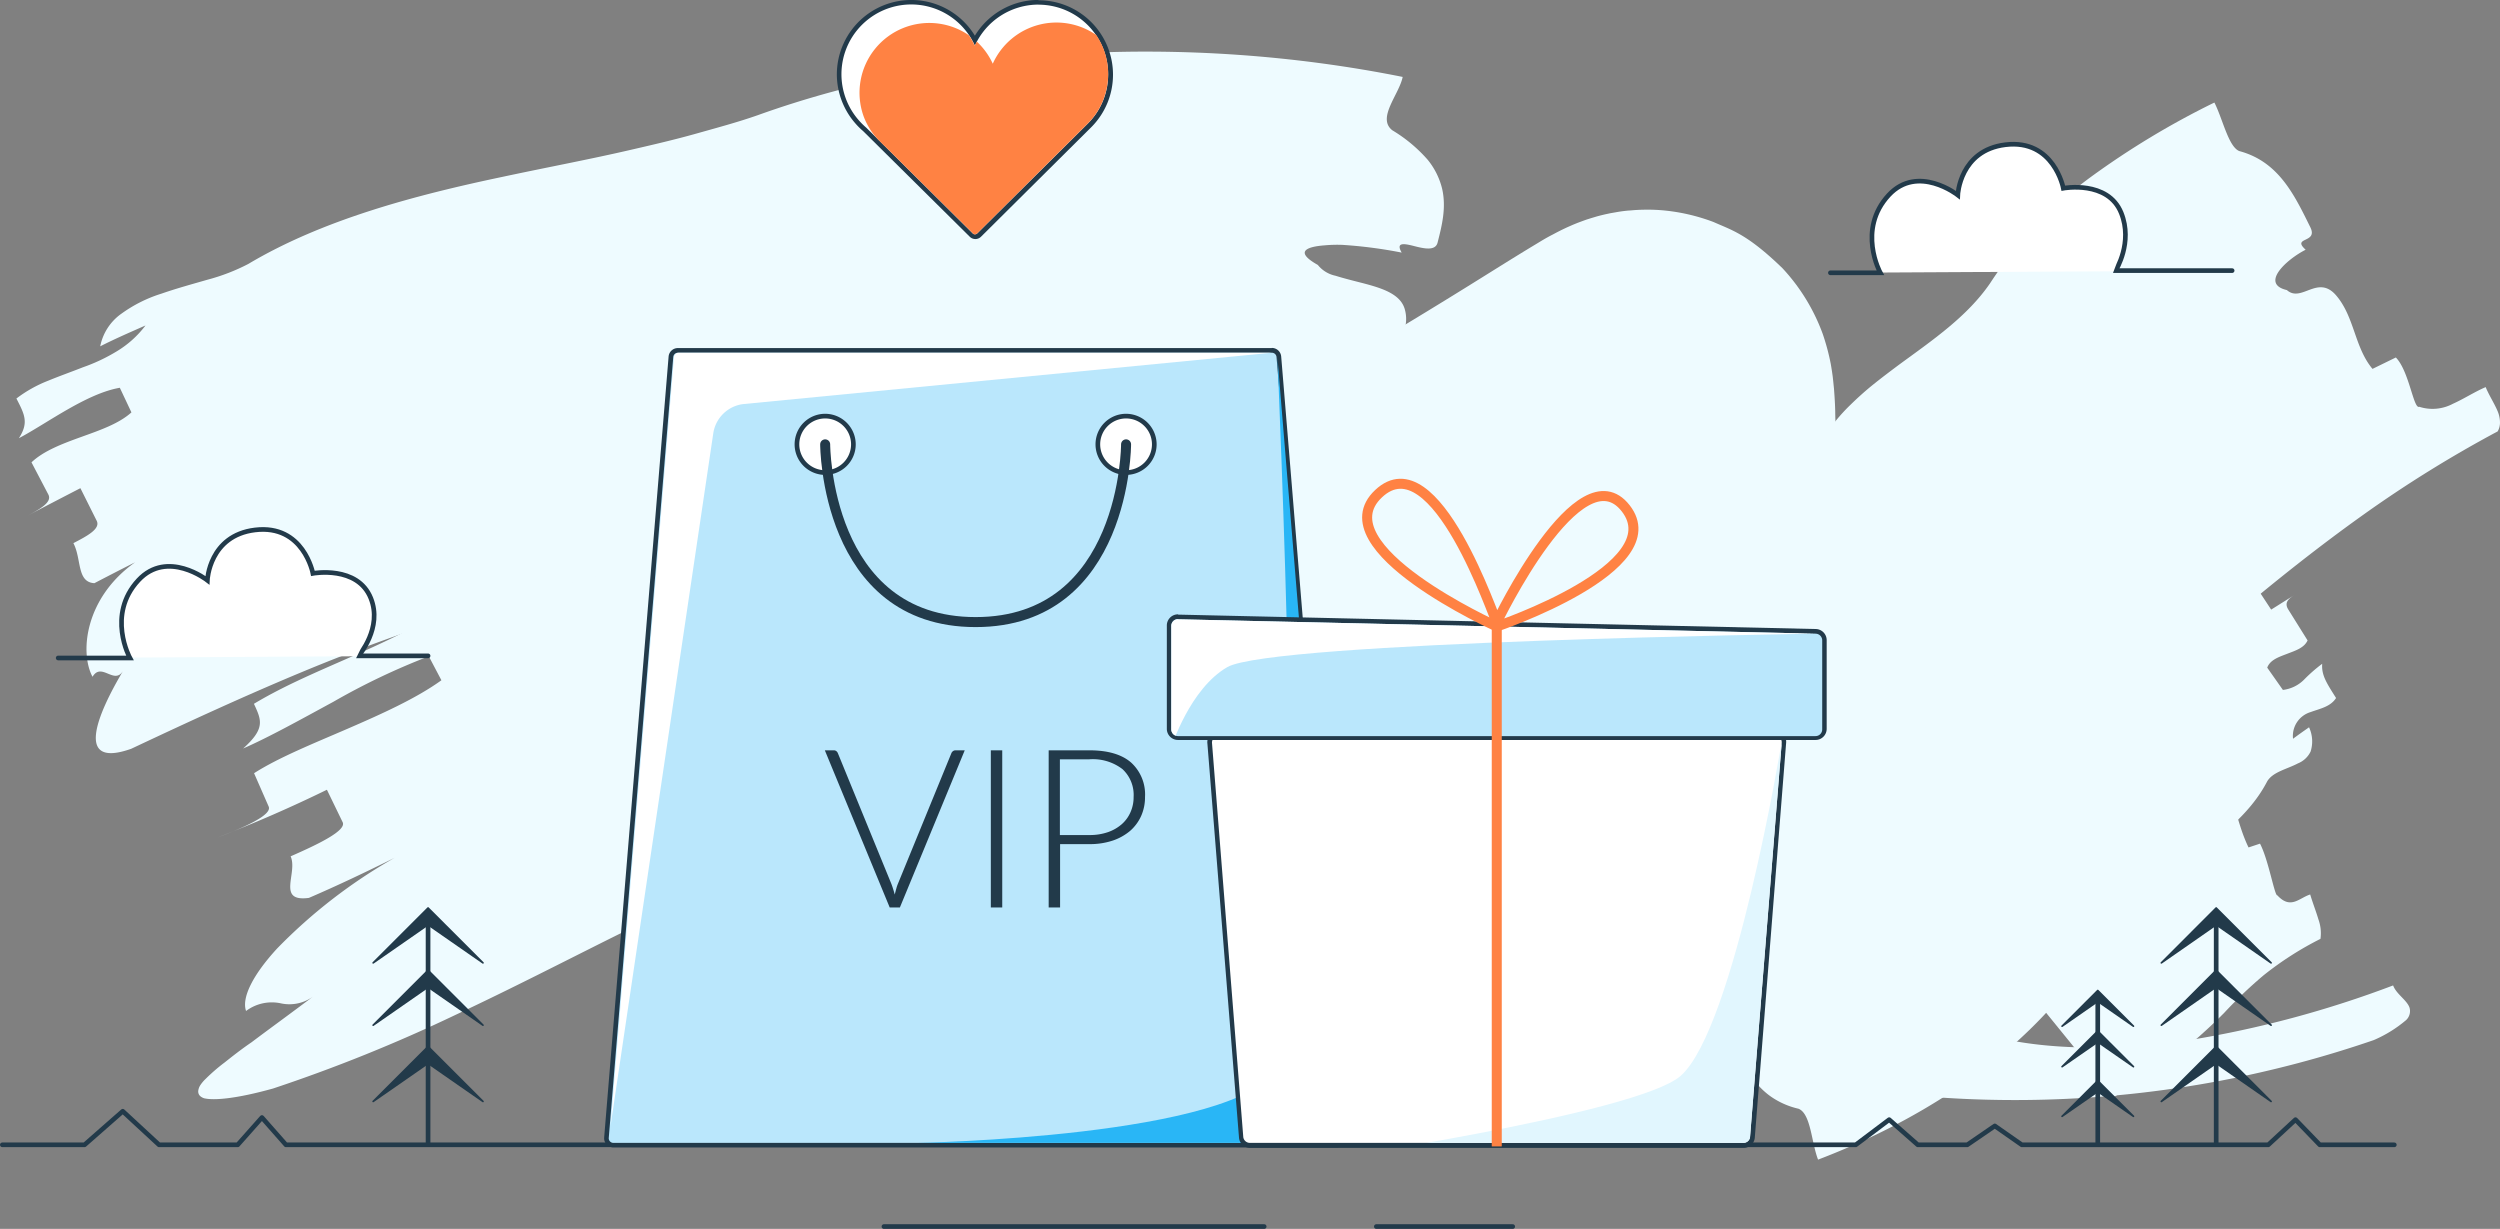 <svg xmlns="http://www.w3.org/2000/svg" data-name="Layer 1" viewBox="0 0 374.71 184.19"><rect x="0" y="0" width="374.71" height="184.19" fill="#808080" stroke="none"/><defs><clipPath id="a" transform="translate(-12.65 -157.63)"><path fill="none" d="M213 328.93H104.73a.7.7 0 01-.72-.71l9.66-117.08a.7.7 0 01.72-.64h89a.69.69 0 01.72.64l9.67 117.08a.7.7 0 01-.78.71z"/></clipPath><clipPath id="b" transform="translate(-12.65 -157.63)"><path fill="none" d="M274 328.93h-74a1 1 0 01-1-.85L194.31 269a1 1 0 011-1.07h83.39a1 1 0 011 1.07l-4.75 59.13a1 1 0 01-.95.8z"/></clipPath><clipPath id="c" transform="translate(-12.65 -157.63)"><path fill="none" d="M284.77 252.61l-95.56-2.16a1 1 0 00-1 1v15.51a1 1 0 001 1h95.56a1 1 0 001-1v-13.39a1 1 0 00-1-.96z"/></clipPath><clipPath id="d" transform="translate(-12.65 -157.63)"><path fill="none" d="M178.75 168.79a10.45 10.45 0 00-20-4.31 10.46 10.46 0 00-20 4.31 10.46 10.46 0 002.54 6.81 10.77 10.77 0 001.17 1.17l15.95 15.84a.49.49 0 00.35.15.51.51 0 00.36-.15l16.55-16.44a10.29 10.29 0 002.44-3.83 10.47 10.47 0 00.64-3.55z"/></clipPath></defs><path fill="#eefbff" d="M105.92 69.49a102.5 102.5 0 0121.06-6c1.89-.36 3.87-.56 5.82-.82s3.94-.35 6.05-.48l2.63-.09 2.43-.07 4.78-.09a409.73 409.73 0 0129.6.76l2.68.2 1.37.11.6.06h.63l.5.1c.16 0 .32.08.49.14s.15.09.23.08a1 1 0 00.24-.07c.3-.12.6-.26.91-.41l.91-.44.23-.11h.05l.15-.08.5-.28 2-1.13a897.1 897.1 0 0031.96-19.04c2.67-1.66 5.25-3.29 8.3-5.13.79-.47 1.61-1 2.68-1.54.56-.3 1.14-.61 2.17-1.09l.91-.4.64-.26.83-.31.5-.18.73-.23.8-.24a30 30 0 011.36-.34l.7-.15 1.32-.23c.47-.07.94-.13 1.41-.17.26 0 1-.11 2.36-.13a26.42 26.42 0 013.33.15 28.91 28.91 0 017.06 1.7c2.71 1.22 5 1.76 10.34 6.94a29.07 29.07 0 016 9.78 33.38 33.38 0 011.22 4.54c.07.39.13.78.19 1.16l.1.71.07.63.13 1.28.07 1c.06.85.1 1.85.11 2.35 0 1.06.07 2.12.1 3.17.07 2.22.1 4.15.11 6.07s0 3.79 0 5.66c0 3.72-.13 7.4-.28 11.11-.09 1.85-.18 3.72-.27 5.58l-.18 2.83-.09 1.43-.11.85-.12 1.22c-.76 6.64-1.4 13.55-3.63 19.73-.25.78-.61 1.5-.93 2.26l-1.35 2-.34.52c-.33-.17.39.29.3.27v.06l-.09.13-.17.25-.69 1-1.39 2c-.24.33-.46.68-.71 1l-.86.92-1.72 1.82c-1.11 1.25-2.41 2.37-3.65 3.53-.64.58-1.24 1.18-1.9 1.73l-2 1.65a113.67 113.67 0 01-4 3.26l-2.11 1.65-1.48 1.1-2.56 1.9c-6.75 4.87-12.74 8.72-17.43 12.17-.62.44-1.15.85-1.71 1.27s-1.09.83-1.6 1.23l-.38.31-.2.15-.1.07c3.94 5.21-5.37-7-4.56-6l-.31-.42c-.84-1.12-1.69-2.22-2.57-3.32l-1.27-1.46-1.19-1.48-2.3-2.76-2.16-2.46c-.65-.74-1.43-1.51-2-2.12-.31-.31-.62-.62-1-.92l-.85-.81a14.26 14.26 0 00-2.83-2.13l-.27-.11-.2-.07c-.17 0-.19-.05-.3 0s0 0 .11-.17a6.62 6.62 0 00.6-2.72 68.39 68.39 0 00-.56-11.5l-.47-3.82-.59-4.14c-.21-1.49-.45-2.94-.7-4.46s-.52-3.24-.81-4.85l-.11-.61v-.23h.05l.21-.05.66-.17c1.08-.27 2.54-.67 4.05-1.09l9.87-2.85c3.44-1 7-2 10.62-3s7.35-2 11.23-2.91 7.9-1.82 12.39-2.6a93 93 0 017.3-1 71.91 71.91 0 019.64-.44 51.22 51.22 0 017.43.7l1.21.23 1.28.27c.94.22 1.85.45 2.95.79a39.55 39.55 0 017.61 3.21 37.27 37.27 0 0110.06 8.1 35.94 35.94 0 012.48 3.17 38 38 0 012.19 3.56 36.75 36.75 0 013.06 7.67 37.37 37.37 0 011.14 13.15 40 40 0 01-.71 4.73 33.1 33.1 0 01-1 3.61c-.32-.11-.55-.57-.74-1.24s-.31-1.77-.48-2.85a43.66 43.66 0 00-1.54-8q-.15-.43-.3-.81a9.4 9.4 0 00-.32-.75 3.16 3.16 0 00-.62-1c-.39-.36-.7-.16-.94.78-.12.48-.23 1.15-.37 1.89s-.29 1.8-.5 2.74l-.36 1.65-.45 1.65c-.17.63-.34 1.13-.54 1.72l-.31.89-.32.82a24.3 24.3 0 01-1.19 2.72l-16.94-34.05c1.61.89 3 1.81 4.26 2.63a31 31 0 013.22 2.37 14.48 14.48 0 013.79 4.31c1.54 2.73 1.24 5.39.9 8.05-.09.68-.92.92-2.08.95a29.18 29.18 0 01-3.91-.47c-2.63-.46-4.74-.94-2.9.84-1.19-.25-2.47-.45-3.76-.75l-4-.86 5.1 10.25a14.25 14.25 0 001-5.06 10.68 10.68 0 00-.63-3.75 10.37 10.37 0 00-2.19-3.54 10.66 10.66 0 00-2.72-2.08 12.7 12.7 0 00-2.34-1 16.36 16.36 0 00-3.59-.64 24.73 24.73 0 00-5.07.2 26.17 26.17 0 00-3.48.7c-1.85.54-2.82 1.08-2.6 1.49s1.62.67 4.67 1a11.66 11.66 0 002.68.7c1.1.19 2.39.34 3.89.68a13.93 13.93 0 012.42.77 6.54 6.54 0 012.62 2 5.31 5.31 0 011 3.55 8.8 8.8 0 01-.77 2.87l-1.41-2.84c5.18 1.51 10.24 2.89 12.11 5.12 2 2.39.55 4.23-1 6.05s-3.12 3.63-1 6.05c1.24.2 2.79.47 4.5.66s3.58.47 5.46.61c3.76.37 7.52.51 10 .59 2.48 1.39 1.22 3.42-.12 5.11s-2.73 3-.07 3.06c7.91 1.57 17.4 1.46 27.34 0a157.75 157.75 0 0030.38-8.17c.47 1.28 2 2.15 2.44 3.27a1.84 1.84 0 01-.5 1.93 19 19 0 01-4.86 3 165.43 165.43 0 01-93 4.26l-1.88-33.47a22.49 22.49 0 004.5 1.43 6.64 6.64 0 002.55.09c.47-.11.35-.18 0 .14a7.08 7.08 0 00-1.42 2.22 38.27 38.27 0 00-2.44 11.17 111.9 111.9 0 00-.48 8.19c0 .75 0 1.51 0 2.27v3h-.05c-.29.05-1.46.19-2.78.43s-2.93.57-4.6 1c-3.34.76-7 1.74-10.78 2.8s-7.68 2.22-11.69 3.43-8.12 2.46-12.63 3.76a148.23 148.23 0 01-10.19 2.55c-.97.19-2.06.38-3.67.58l-1.35.15-.79.07-1 .05H200.71l-.9-.05a39.04 39.04 0 01-4.17-.55c-.59-.12-1.05-.21-1.89-.42s-1.81-.51-2.7-.81a32.16 32.16 0 01-3.42-1.41 33.74 33.74 0 01-4.21-2.42 32.39 32.39 0 01-10.74-12.22 32.34 32.34 0 01-3-9.1 31.15 31.15 0 01-.38-7.85 31.73 31.73 0 01.94-5.77 35.83 35.83 0 011.39-4.21 37.42 37.42 0 012.34-4.65c.24-.39.63-1 1-1.49s.69-1 .87-1.23l.71-.92.71-.87.53-.61.53-.59.49-.52c.52-.54 1.15-1.16 1.52-1.5l.65-.59.53-.47 1-.83.83-.67.68-.53.8-.62c1.07-.82 2.15-1.65 3.19-2.4s2.1-1.53 3.11-2.24 2-1.42 3-2.1l10.85-7.3 2.35-1.61c.72-.52 1.51-1.05 2.18-1.55l1-.76c.45-.33.31-.24.35-.28l.06-.12c.07-.17.16-.29.13-.46s0-.16-.07-.23V89.92s0 0 0-.13l.08-.73a474.7 474.7 0 002.05-23.62l.11-2.59V61.3h4.48c1.33 0 2.66 0 4 0q4 0 8-.14c1.33-.05 2.66-.11 4-.19.62 0 1 0 1.53 0h1.47a54.8 54.8 0 005.86-.56c.49-.07.66 0 1-.05a7.06 7.06 0 00.91-.11 8.22 8.22 0 001.75-.53c1.15-.42.28-.08.53 0a2.65 2.65 0 000 .58 14.48 14.48 0 00.46 1.8l.37 1.13c.14.41.28.79.44 1.22l.52 1.4.58 1.46c.82 2 1.8 4.32 2.9 6.81l1.75 3.88 1.94 4.18 2.12 4.5 1.85 3.85-.17.1-.84.46c-1.36.76-3.09 1.76-4.79 2.75l-5.28 3.11-10.84 6.49-11 6.6-5.61 3.34-2.79 1.54-4.84 2.79a91.47 91.47 0 01-11.37 5.79 36.41 36.41 0 01-5.93 1.73c-1.1.21-1.83.33-2.84.44-.46.07-1 .1-1.48.14a15.4 15.4 0 01-1.54.08 33.87 33.87 0 01-6.38-.42c-1.08-.18-2.14-.52-3.21-.77s-1.8-.18-2.71-.28H176.64l-1.32-.07-2.77-.13c-7.62-.3-15.92-.38-24.06-.39h-8.42l-1.85.1a61.21 61.21 0 00-7.83 1.12 103.36 103.36 0 00-18 5.83c-3.25 1.35-6.61 2.85-10.06 4.47s-7 3.4-10.68 5.22c-7.35 3.67-15.08 7.65-23.45 11.58a237 237 0 01-27.27 11c-5.48 1.53-8.87 1.82-10.35 1.46-.62-.22-.89-.59-.87-1.07a2 2 0 01.26-.8 5.14 5.14 0 01.82-1 27.33 27.33 0 012.9-2.51c1.18-.94 2.53-2 4-3 2.91-2.19 6.25-4.6 9.41-7a6 6 0 01-5.07 1.14 6.43 6.43 0 00-5.15 1.16c-.68-1.95.95-5.34 4.67-9.38a78.84 78.84 0 0117.58-13.57c-4.2 2.08-8.46 4.12-12.83 6-4.91.66-1.62-3.76-2.74-6.23 4.25-1.86 8.4-3.88 7.8-5.11L49 118.37a205.98 205.98 0 01-16.44 7.17c4.16-1.56 8.26-3.41 7.71-4.65l-2.19-5c3.7-2.36 8.79-4.4 13.94-6.63s10.36-4.57 14.14-7.3l-1.89-3.59a103 103 0 00-14.31 6.82c-4.88 2.65-9.62 5.29-13.52 7 3.35-3 2.76-4.24 1.62-6.7 10.87-6.53 24.6-9.51 35.66-19.62a808.53 808.53 0 00-12.6 6.47c2.51-5.14 9.66-9.31 18.3-13 4.33-1.85 9-3.56 13.59-5.17s9.08-3.12 12.91-4.68z"/><path fill="#eefbff" d="M37.22 39.56c11.13-6.63 24.96-10.29 38.13-13.06 6.63-1.42 13.13-2.63 19.4-4.09 3.18-.73 6.47-1.5 9.59-2.38s6.27-1.72 9.28-2.78C142.44 6.9 177.7 5 210.24 11.53c-.54 2.66-3.91 6.16-1.55 8a22.17 22.17 0 015.3 4.42 11 11 0 012.16 4.33c.64 2.8 0 5.44-.68 8.08-.33 1.32-2.11.88-3.6.5s-2.68-.55-1.78 1a68.38 68.38 0 00-8.92-1.16 21 21 0 00-2.59.07c-3.1.23-4.39 1.07-1.06 2.94a4.6 4.6 0 002.65 1.62c1.21.38 2.64.74 4.06 1.1 2.86.75 5.69 1.61 6.33 3.94s-.39 4.11-1.39 6-2 3.71-1.4 6l4.18 1.06 2.29.57c.72.19 1.35.41 1.87.56.63 1.63-.47 3.43-1.44 4.91s-1.83 2.64-.86 2.94a18.64 18.64 0 004.28 2.75c.4.19.8.37 1.21.54l1.22.57c.83.37 1.69.71 2.57 1 3.56 1.2 7.28 2.63 11 4.19-.58 1.24-.64 2.72-1.15 3.79a2.28 2.28 0 01-1.23 1.23 4.1 4.1 0 01-2.28.39 122.61 122.61 0 00-24.08-7.14 163.44 163.44 0 00-25.62-2.84c-17.53-.46-35.65 1.46-53.92 5-4.58.91-9.16 1.83-13.75 2.92l-3.44.78-3.63.88c-2.43.57-4.84 1.15-7.21 1.74-9.53 2.35-18.68 4.73-27.26 7.39s-16.77 5.6-25.17 9.09-16.92 7.41-25.68 11.54c-8.44 3-5.24-4.92-1.2-11.71-1.33 2.24-3.25-1.35-4.6.92-1.94-3.59-1.17-11.81 6.38-17.16-2 1-4.07 2.07-6.1 3.13-2.67-.14-1.9-3.62-3.15-6 2.06-1.07 4.11-2.15 3.49-3.36l-2.44-4.88c-2.09 1.08-6.27 3.24-8.33 4.35 2.06-1.11 4.16-2.17 3.53-3.39L4.72 69.3c1.79-1.71 4.6-2.78 7.43-3.8s5.68-2 7.55-3.69l-1.74-3.69c-5 .86-10.91 5.33-15.13 7.56 1.5-2.32.88-3.53-.37-5.95a19.75 19.75 0 014.79-2.68c1.7-.7 3.43-1.31 5.18-2a26.4 26.4 0 005-2.35 15.19 15.19 0 004.38-3.92c-2.26 1-4.58 2-6.79 3.13a7.84 7.84 0 013.19-4.9 20.73 20.73 0 016-3c2.26-.79 4.66-1.44 6.94-2.1a29.55 29.55 0 006.07-2.35zM339.76 117.22c-2.57 4.9-7.23 8.38-12.22 12.13s-10.19 7.64-13.75 13.12c-8.3 13.67-23.5 24.55-41.29 31.34-1-2.55-1.07-6.9-2.94-7.63a11.84 11.84 0 01-4.3-1.94 11.54 11.54 0 01-2.78-2.94 30.16 30.16 0 01-3.11-7.39c-.84-2.59 3.61-1.23 1.52-3.4a13.85 13.85 0 002.77-1.31 9.86 9.86 0 002.3-1.76c1.14-1.24 1.24-2.4-.93-2.93-1.06-1-2.42-.48-3.83-.1s-2.92.51-4.1-1.24a15.54 15.54 0 01-2-5.8 16.79 16.79 0 00-2-5.81c-.9.35-2.72.86-3.63 1.12-.81-1.19-1.1-3.23-1.35-4.93s-.41-3.07-.81-3a6 6 0 00-2.21-.85 7.47 7.47 0 00-2.11.11c-.7.1-1.41.35-2.13.53s-1.45.33-2.19.42c-.12-1.35-.52-2.69-.62-3.87a4.12 4.12 0 01.14-1.66 3 3 0 01.52-1.33c5.36-1.23 11-3.95 16.92-8a162.53 162.53 0 0018.49-15.16c6.55-6 13.68-12.86 22.06-19.79a147.38 147.38 0 0129.58-19.49c5.7-1.74 4.47 5.25 3.2 10.77.43-1.87 2.55 1.65 3-.2a16.86 16.86 0 012 7.13 10.15 10.15 0 01-2 7.29c1-.68 2-1.31 3.05-2 1.74.52 2.16 3.48 3.61 5.78-1 .61-1.95 1.22-1.21 2.37l3 4.57c.93-.57 2.77-1.76 3.71-2.3-.94.54-1.86 1.15-1.14 2.29l2.89 4.63c-.52 1.12-1.78 1.51-3.05 2s-2.56.9-3 2.08l2.35 3.34a5.37 5.37 0 003.22-1.59 22.83 22.83 0 012.67-2.33c-.12 1.69.62 2.83 2.08 5.13-.84 1.32-2.41 1.59-3.82 2.11a3.73 3.73 0 00-2.63 4c.8-.6 1.6-1.16 2.4-1.72a5 5 0 01.23 3.64 3.59 3.59 0 01-1.9 1.77c-1.65.88-3.87 1.29-4.66 2.8z"/><path fill="#eefbff" d="M271.98 68c.38-.77.72-1.41 1.11-2s.81-1.27 1.25-1.88a27.1 27.1 0 013-3.43c1.1-1.08 2.26-2.12 3.48-3.1s2.48-1.93 3.74-2.87c5.1-3.74 10.28-7.25 13.72-12.26a61 61 0 0115.07-15.91 123.63 123.63 0 0118.55-11.18c1.24 2.42 2.09 6.58 3.72 7.27 5.9 1.57 8.26 6.55 10.66 11.42 1.21 2.44-2.88 1.4-.7 3.37-2.86 1.45-6.88 5.11-2.81 6.05 2.19 1.95 4.63-2.42 7.39.81s2.73 7.76 5.44 11l3.5-1.71c2 2.05 2.65 7.8 3.51 7.39a6.49 6.49 0 005.06-.46c1.6-.71 3.18-1.75 4.89-2.49.52 1.25 1.28 2.41 1.75 3.51a4.46 4.46 0 01.39 1.61 2.67 2.67 0 01-.34 1.52 184.17 184.17 0 00-20.26 12.58c-6.47 4.62-12.69 9.55-18.72 14.62s-11.84 10.3-17.62 15.51l-2.15 2-2.06 1.85c-1.17 1.05-2 1.83-2.47 2.2a2.32 2.32 0 01-.28.2l-.12.05-.11-.08-1.07-.72-.27-.18-.13-.09c.68.46-1.62-1.09 1.5 1a.49.49 0 000-.12c0-.11-.06-.06-.1-.1a2 2 0 00-.65-.14l-1.61-.36a3.39 3.39 0 01-1.23-.19 7.08 7.08 0 01-.66-.32c-.21-.1-.46-.14-.7-.23a21 21 0 01-5.89-2.9c1.18.8-2.64-.55-1.43.29a25.49 25.49 0 01-6.53-3c-2.09-1.4-3.61-3.26-3.52-5a14.54 14.54 0 00-.9 2.11c-1.51.23-3.77-1.53-6.25-2.63.29-.93.73-1.8-.51-2.42l-4.88-2.41a28.9 28.9 0 00-1.57 4.44 5.26 5.26 0 00.28-1.62 1.2 1.2 0 00-.85-1.16l-5-2.12c-.17-1.58.89-3.05 2-4.41s2.36-2.67 2.61-4.16l-3.34-2.36a6.3 6.3 0 00-1.91 1.82 13.57 13.57 0 00-1.38 2.47c-.74 1.77-1.23 3.63-1.74 5.05-.72-2-1.91-2.54-4.4-3.67a8 8 0 01.52-1.84 11.68 11.68 0 01.92-1.66 37.8 37.8 0 012.39-3c1.71-2 3.11-3.9 3-7-.5.59-1 1.19-1.49 1.85s-1 1.29-1.48 2c-1.79-3.4-.13-6.09 2-8s4.82-3.03 5.68-4.81z"/><path fill="#eefbff" d="M286.06 113.42c.64-3.38 3.15-5 6-6.6a32.76 32.76 0 004.15-2.66 11.88 11.88 0 001.85-1.77 12.1 12.1 0 001.47-2.3 24.21 24.21 0 018.87-10.5 48.93 48.93 0 0111.41-5.57c.93 2.55 1.77 6.6 2.82 7.67 3.72 3 5.41 8.19 7.22 13.32.9 2.56-1.53.54-.11 2.93-1.53.56-3.51 2.75-1.05 4.74 1.44 2.37 2.43-.9 4.26 2.78s2.28 7.87 4.07 11.56l1.72-.57c1.28 2.44 2.19 7.89 2.6 7.75 2 2.17 3.26.39 4.92-.13.39 1.3.89 2.57 1.23 3.72a6.07 6.07 0 01.31 2.93 48.52 48.52 0 00-8.56 5.49 67.23 67.23 0 00-5.87 5.6 81.85 81.85 0 01-7.45 6.63 67.26 67.26 0 01-7.92 5.32l-.74.41-.37.2-17.87-22-.6-.71c-.33-.38-.59-.67-.83-.91a4.45 4.45 0 00-1.73-1.28h-.1l-.35.08a.5.5 0 00.14-.23c0-.11 0-.11 0 0a.61.61 0 00.16.32c0 .05.08 0 0 0h-.08l-28.52 12.15a6.73 6.73 0 011.14-.56l.67-.23h.09l26.62-11.34h.08c.1 0 .06.05-.06-.13s-.09-.4-.1-.28-.2.35-.13.28l.36-.08a.77.77 0 01.29.09c-.37-.15-.34-.07-.31-.1l-.36.08a.45.45 0 00.13-.23.53.53 0 01-.08.17c0 .05-.08.08-.05.06l.36-.08s0 0 .05 0a1.61 1.61 0 01.58.25 8.09 8.09 0 011.38 1.21c.34.38.7.77 1.51 1.74l.29.37 2.36 2.91V145.46a2.75 2.75 0 01.08-1l-.59.47-.14.12-2.62-3.17a18.19 18.19 0 00-1.42-1.51c-.35-.32-.48-.4-.53-.45s0 0 .05 0 .19.15.28.24l.14.12-.06-.05-.37-.34c.06-.08.59-.5-.3-1.54l-3.42-4.23-.35.28a9.09 9.09 0 00-.95.88 6.44 6.44 0 00-1.27 2 5.85 5.85 0 00-.31 3.24 6.17 6.17 0 01.11-2.73 15.67 15.67 0 01.61-1.68c.33-.81.35-1.26-.14-1.75l-4-3.69a9 9 0 011.11-1.53c.44-.44.39-.4.55-.51a3 3 0 011-.28c.7-.13 1.4-.26 1.36-1.1l-2.57-3.18a1.46 1.46 0 00-1.68.7c-.19.27-.35.56-.51.83s0 .13-.58.65-1 1-1.65 1.66c.77-1.8.71-2.55.41-3.44a11.68 11.68 0 00-1.84-2.67l.1-.13v-.09l.06-.15a.89.89 0 01.16-.25 1.24 1.24 0 01.48-.29 12.22 12.22 0 011.23-.28c.8-.21 1.37-.67.68-2.75l-1.17.95c-3.6-5.98 1.83-3.36 2.19-5.39z"/><path fill="#fff" stroke="#223a4a" stroke-linecap="round" stroke-miterlimit="10" stroke-width=".7" d="M8.72 98.62h10.75s-3.55-6.46 1.27-11.65c4.35-4.68 10.34 0 10.34 0s.27-6.7 7.14-7.54c7.28-.89 8.68 6.51 8.68 6.51s6.69-1.24 8.68 3.72c1.79 4.46-1.78 8.51-1.8 8.64h10.38"/><path fill="none" stroke="#223a4a" stroke-linecap="round" stroke-linejoin="round" stroke-width=".7" d="M.35 171.59h12.32l5.73-5.03 5.44 5.03h11.79l3.63-4.09 3.6 4.09h235.29l5.01-3.77 4.29 3.77h7.41l4.13-2.83 4.05 2.83h36.94l4.08-3.77 3.64 3.77h11.17"/><path fill="#fff" stroke="#223a4a" stroke-linecap="round" stroke-miterlimit="10" stroke-width=".7" d="M274.35 40.89h7.48s-3.55-6.47 1.27-11.66c4.36-4.68 10.34 0 10.34 0s.28-6.7 7.14-7.54c7.28-.89 8.68 6.52 8.68 6.52s6.69-1.25 8.68 3.71c1.79 4.46-.8 8.52-.82 8.64h17.44M314.42 148.97v22.5"/><path fill="#223a4a" stroke="#223a4a" stroke-linecap="round" stroke-linejoin="round" stroke-width=".25" d="M309.07 153.81l5.35-5.35 5.35 5.35-5.35-3.72-5.35 3.72zM309.07 159.88l5.35-5.35 5.35 5.35-5.35-3.71-5.35 3.71zM309.07 167.32l5.35-5.35 5.35 5.35-5.35-3.71-5.35 3.71z"/><path fill="#fff" stroke="#223a4a" stroke-linecap="round" stroke-miterlimit="10" stroke-width=".7" d="M332.17 136.88v34.59"/><path fill="#223a4a" stroke="#223a4a" stroke-linecap="round" stroke-linejoin="round" stroke-width=".25" d="M323.95 144.32l8.22-8.23 8.23 8.23-8.23-5.72-8.22 5.72zM323.95 153.66l8.22-8.23 8.23 8.23-8.23-5.72-8.22 5.72zM323.95 165.09l8.22-8.23 8.23 8.23-8.23-5.72-8.22 5.72z"/><path fill="#fff" stroke="#223a4a" stroke-linecap="round" stroke-miterlimit="10" stroke-width=".7" d="M64.16 136.88v34.59"/><path fill="#223a4a" stroke="#223a4a" stroke-linecap="round" stroke-linejoin="round" stroke-width=".25" d="M55.93 144.32l8.23-8.23 8.23 8.23-8.23-5.72-8.23 5.72zM55.93 153.66l8.23-8.23 8.23 8.23-8.23-5.72-8.23 5.72zM55.93 165.09l8.23-8.23 8.23 8.23-8.23-5.72-8.23 5.72z"/><path fill="#fff" stroke="#223a4a" stroke-linecap="round" stroke-miterlimit="10" stroke-width=".7" d="M132.49 183.84h56.99M206.29 183.84h20.44"/><path fill="#bae7fc" d="M91.96 171.65a1.11 1.11 0 01-.79-.33 1 1 0 01-.28-.74l9.67-117.1a1 1 0 011.07-1h89a1.06 1.06 0 011.07 1l9.65 117.08a1 1 0 01-.28.76 1.1 1.1 0 01-.79.33z"/><path fill="#223a4a" d="M190.61 52.87a.7.7 0 01.72.64l9.66 117.08a.69.69 0 01-.72.71H91.96a.7.7 0 01-.72-.71l9.67-117.08a.7.7 0 01.72-.64h89m0-.7h-89a1.39 1.39 0 00-1.42 1.31l-9.66 117.06a1.35 1.35 0 00.37 1 1.45 1.45 0 001 .44h108.35a1.46 1.46 0 001.05-.44 1.33 1.33 0 00.37-1l-9.66-117.1a1.4 1.4 0 00-1.42-1.29z"/><g clip-path="url(#a)"><path fill="#29b6f6" d="M137.46 171.3s48-.83 54-11.23c4.41-7.57 0-106.56 0-106.56l12.55 97.75.19 22.18z"/><path fill="#fff" d="M190.61 52.87l-79.26 7.7a5.19 5.19 0 00-4.43 4.3L91.24 170.59 97.6 48.85z"/></g><path fill="#fff" d="M123.68 70.83a4.23 4.23 0 114.23-4.23 4.24 4.24 0 01-4.23 4.23z"/><path fill="#223a4a" d="M123.68 62.72a3.88 3.88 0 11-3.88 3.88 3.88 3.88 0 013.88-3.88m0-.7a4.58 4.58 0 104.58 4.58 4.59 4.59 0 00-4.58-4.58z"/><path fill="#fff" d="M168.78 70.83a4.23 4.23 0 114.23-4.23 4.24 4.24 0 01-4.23 4.23z"/><path fill="#223a4a" d="M168.78 62.72a3.88 3.88 0 11-3.88 3.88 3.88 3.88 0 013.88-3.88m0-.7a4.58 4.58 0 104.58 4.58 4.59 4.59 0 00-4.58-4.58z"/><path fill="none" stroke="#223a4a" stroke-linecap="round" stroke-miterlimit="10" stroke-width="1.5" d="M123.68 66.6s0 26.64 22.55 26.64 22.55-26.64 22.55-26.64"/><path fill="#223a4a" d="M144.6 112.46l-9.72 23.55h-1.53l-9.72-23.55h1.35a.6.6 0 01.38.13.75.75 0 01.23.32l8 19.54q.14.36.27.78c.09.28.17.56.25.85.07-.29.14-.57.22-.85a5.49 5.49 0 01.26-.78l8-19.54a.68.68 0 01.23-.31.61.61 0 01.4-.14zM150.22 136.01h-1.71v-23.55h1.71zM163.27 112.46q4.14 0 6.25 1.82a6.46 6.46 0 012.1 5.17 6.88 6.88 0 01-.58 2.85 6.52 6.52 0 01-1.66 2.24 8 8 0 01-2.63 1.46 10.83 10.83 0 01-3.48.52h-4.38v9.49h-1.71v-23.55zm0 12.7a8.32 8.32 0 002.78-.43 6.29 6.29 0 002.09-1.2 5.1 5.1 0 001.31-1.81 5.48 5.48 0 00.46-2.27 5.26 5.26 0 00-1.67-4.17 7.3 7.3 0 00-5-1.47h-4.38v11.35z"/><path fill="#fff" d="M187.35 171.65a1.32 1.32 0 01-1.31-1.16l-4.69-59.12a1.3 1.3 0 01.33-1 1.33 1.33 0 011-.44h83.37a1.33 1.33 0 011 .44 1.28 1.28 0 01.32 1l-4.74 59.12a1.32 1.32 0 01-1.31 1.17z"/><path fill="#223a4a" d="M266.05 110.25a1 1 0 011 1.07l-4.75 59.13a1 1 0 01-1 .85h-73.95a1 1 0 01-1-.85l-4.69-59.08a1 1 0 011-1.07h83.39m0-.7h-83.42a1.65 1.65 0 00-1.25.56 1.61 1.61 0 00-.41 1.29l4.74 59.11a1.67 1.67 0 001.66 1.49h73.98a1.67 1.67 0 001.66-1.47l4.7-59.21a1.58 1.58 0 00-.41-1.26 1.65 1.65 0 00-1.25-.56z"/><g clip-path="url(#b)"><path fill="#e1f6fe" d="M196.16 174.18s49.25-7.17 55.76-12.94c8.06-7.15 15.1-49.92 15.1-49.92v62.05z"/></g><path fill="#bae7fc" d="M176.56 110.6a1.32 1.32 0 01-1.32-1.31V93.78a1.32 1.32 0 011.32-1.31l95.57 2.16a1.31 1.31 0 011.31 1.31v13.35a1.32 1.32 0 01-1.32 1.31z"/><path fill="#223a4a" d="M176.56 92.82l95.56 2.16a1 1 0 011 1v13.35a1 1 0 01-1 1h-95.56a1 1 0 01-1-1V93.78a1 1 0 011-1m0-.7a1.67 1.67 0 00-1.67 1.66v15.51a1.67 1.67 0 001.67 1.66h95.56a1.67 1.67 0 001.67-1.66V95.94a1.67 1.67 0 00-1.67-1.66l-95.55-2.16z"/><g clip-path="url(#c)"><path fill="#fff" d="M272.12 94.98s-81.48 1.18-88.15 5c-5.62 3.22-8.38 11.95-8.38 11.95l-3.24-22.33z"/></g><path fill="#ffe5d7" stroke="#ff8243" stroke-miterlimit="10" stroke-width="1.5" d="M224.34 171.83V93.9"/><path fill="none" stroke="#ff8243" stroke-linecap="round" stroke-miterlimit="10" stroke-width="1.5" d="M224.35 93.9s26.22-8.86 19.32-17.71-19.32 17.05-19.32 17.05M224.35 93.24c-.31-.11-9.19-27.29-17.73-19.24s17.73 19.9 17.73 19.9"/><path fill="#fff" d="M146.14 35.48a.86.86 0 01-.6-.25l-15.95-15.86a10.18 10.18 0 01-1.19-1.18 10.8 10.8 0 1117.72-12.14 10.8 10.8 0 0120.33 5.1 10.66 10.66 0 01-.64 3.67 10.86 10.86 0 01-2.49 3.93l-16.57 16.48a.86.86 0 01-.61.25z"/><path fill="#223a4a" d="M155.65.7a10.46 10.46 0 019.83 14 10.29 10.29 0 01-2.44 3.83l-16.55 16.44a.51.51 0 01-.36.15.49.49 0 01-.35-.15l-15.95-15.84a10.77 10.77 0 01-1.17-1.17 10.46 10.46 0 01-2.54-6.81 10.46 10.46 0 0120-4.31 10.47 10.47 0 019.53-6.15m0-.7a11.18 11.18 0 00-9.53 5.36 11.16 11.16 0 00-20.69 5.8 11.19 11.19 0 002.71 7.27 10.81 10.81 0 001.22 1.22l15.99 15.84a1.19 1.19 0 00.84.35 1.21 1.21 0 00.85-.35l16.55-16.44a11.15 11.15 0 00-7.93-19z"/><g clip-path="url(#d)"><path fill="#ff8243" d="M168.8 13.86a10.46 10.46 0 00-20-4.31 10.46 10.46 0 00-19.38 7.82 10.26 10.26 0 002 3.34 9.08 9.08 0 001.16 1.16l16 15.85a.47.47 0 00.35.15.51.51 0 00.36-.15l16.54-16.44a10.58 10.58 0 002.44-3.84 10.37 10.37 0 00.53-3.58z"/></g></svg>